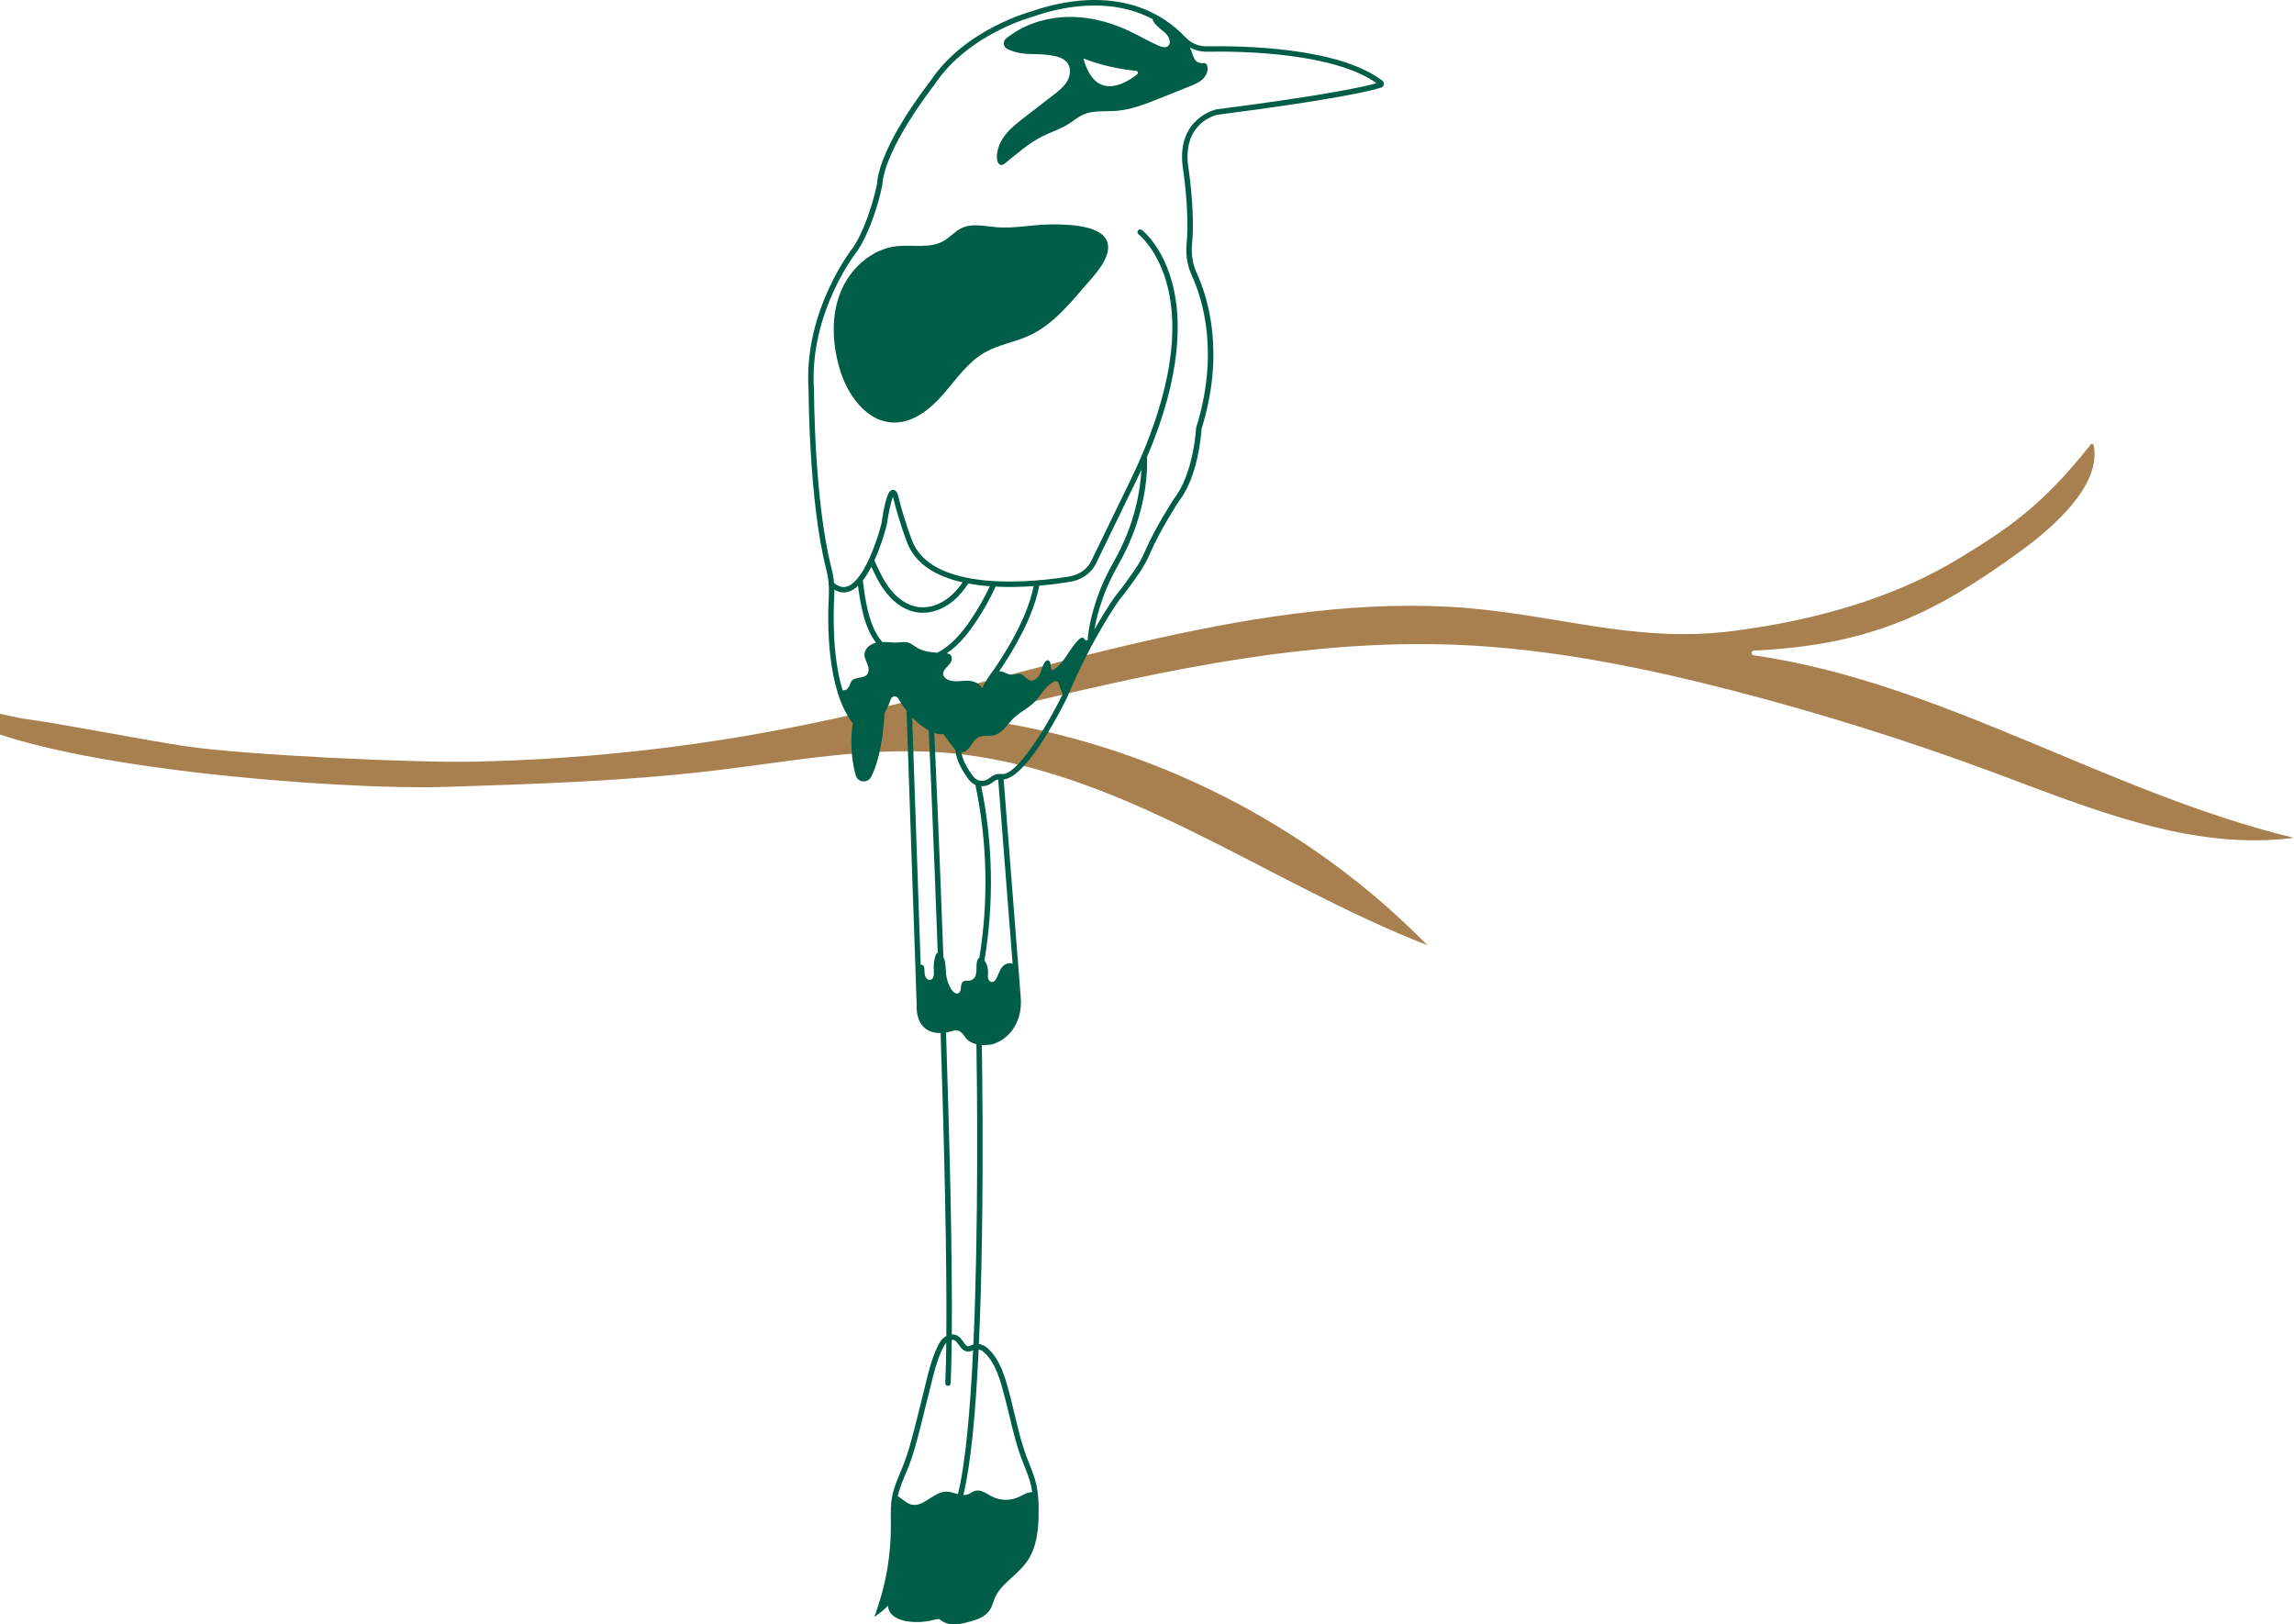 <svg width="538" height="381" viewBox="0 0 538 381" fill="none" xmlns="http://www.w3.org/2000/svg">
<g clip-path="url(#clip0_402_2596)">
<path d="M194.649 168.783C241.233 158.595 292.103 139.781 339.724 142.311C363.654 143.576 382.601 151.047 406.369 148.007C426.6 145.426 444.866 139.865 459.365 131.019C470.42 124.278 478.779 118.912 490.31 104.267C490.514 104.003 490.957 104.088 491.016 104.411C492.921 113.776 481.551 123.7 473.685 129.406C454.526 143.304 439.406 151.293 411.352 152.592C410.672 152.626 410.629 153.611 411.301 153.704C455.224 159.978 494.562 186.051 537.983 196.511C513.926 199.636 490.37 189.668 467.631 181.212C447.519 173.741 427.025 167.305 406.25 161.948C385.101 156.489 363.552 152.134 341.723 151.242C304.017 149.705 266.761 158.518 230.084 167.552C229.429 167.713 229.48 168.647 230.152 168.749C269.55 174.369 306.942 193.276 334.758 221.701C296.474 206.801 261.897 179.514 220.917 176.483C203.212 175.176 185.558 178.572 167.929 180.686C146.695 183.224 125.283 183.903 103.912 184.583C80.901 185.313 9.341 180.329 -11.008 167.416C-7.173 164.988 1.926 168.146 6.424 168.698C13.1 169.521 34.776 173.758 43.782 175.065C57.754 177.103 97.211 178.945 111.328 178.64C139.331 178.045 167.275 174.751 194.64 168.766L194.649 168.783Z" fill="#A8804F"/>
<path d="M324.188 18.907C314.009 11.181 292.026 10.714 283.037 10.867C281.158 10.91 279.355 10.146 278.071 8.787C265.936 -3.965 248.852 0.229 242.125 2.606C241.972 2.649 226.3 6.741 218.145 19.085C217.66 19.705 206.239 34.24 205.669 43.257C205.533 43.91 203.765 52.282 200.193 57.885C200.074 58.029 188.33 72.717 189.64 91.582C189.64 91.837 189.691 117.664 193.773 133.532C194.291 135.552 194.495 137.598 194.385 139.619C194.028 146.08 193.866 161.846 200.006 169.631C199.785 170.905 199.088 175.965 200.686 181.857C200.899 182.63 201.554 183.19 202.353 183.275C203.152 183.36 203.901 182.969 204.266 182.264C205.457 179.998 206.979 175.566 207.447 167.28C207.676 166.881 208.331 165.683 208.901 164.011C209.029 163.637 209.335 163.391 209.726 163.349C210.109 163.315 210.449 163.484 210.644 163.816C211.197 164.741 211.852 165.734 212.609 166.702L214.981 235.65C214.947 236.091 214.76 239.377 216.937 241.169C217.881 241.95 219.106 242.323 220.594 242.281C221.436 268.082 222.099 295.276 221.937 313.351C221.776 313.436 221.614 313.538 221.461 313.648C220.696 314.242 220.228 315.075 219.845 315.89C218.519 318.657 217.787 321.663 217.082 324.575L217.031 324.77C216.197 328.183 215.33 331.681 214.437 335.154C213.663 338.151 212.949 340.842 211.937 343.423C211.682 344.068 211.418 344.713 211.146 345.35C210.406 347.108 209.641 348.924 209.258 350.852C208.875 352.804 208.892 354.8 208.918 356.727C208.918 357.168 208.926 357.618 208.926 358.06C208.926 364.622 207.855 371.109 205.729 377.324L205.057 379.276L206.715 378.028C207.285 377.604 207.795 377.12 208.263 376.585L208.272 376.78C208.425 378.826 210.551 379.905 212.49 380.236C214.633 380.601 216.869 380.49 218.97 379.939L219.063 379.913C219.522 379.794 219.956 379.675 220.271 379.786C220.415 379.837 220.577 379.956 220.747 380.074C220.832 380.134 220.908 380.193 220.993 380.244C221.827 380.796 222.771 380.991 223.732 380.991C224.837 380.991 225.977 380.737 227.04 380.456C229.021 379.939 231.045 379.293 232.15 377.595C232.533 377.01 232.746 376.373 232.958 375.753C233.052 375.473 233.145 375.201 233.256 374.929C234.055 372.951 235.663 371.482 237.363 369.937C238.579 368.834 239.829 367.696 240.799 366.329C243.265 362.848 243.597 358.365 243.588 354.434C243.588 352.405 243.512 350.232 243.018 348.101C242.636 346.437 242.006 344.849 241.394 343.312C241.156 342.701 240.909 342.09 240.68 341.479C239.557 338.448 238.792 335.23 238.052 332.123C237.729 330.781 237.414 329.44 237.066 328.107L236.879 327.368C235.901 323.59 234.685 318.887 231.572 316.178C230.968 315.652 230.271 315.338 229.574 315.227C229.914 307.731 230.152 299.258 230.297 289.817C230.603 270.018 230.373 251.688 230.263 245.099C230.45 245.108 230.637 245.116 230.807 245.116C231.827 245.116 232.618 244.955 232.695 244.938C232.882 244.896 237.321 243.834 238.954 238.477C239.37 237.119 239.515 235.591 239.387 233.952L235.382 182.808C240.986 182.248 249.243 165.675 250.221 163.68C256.157 149.501 262.433 140.816 262.475 140.757C264.329 138.481 266.115 135.96 267.28 134.245C268.266 132.793 269.125 131.214 269.899 129.397C272.017 124.464 276.388 117.689 276.405 117.672C281.039 111.763 281.728 101.702 281.787 100.616C287.281 82.956 283.429 70.077 280.631 63.972C279.704 61.935 279.33 59.583 279.568 57.172C280.325 49.497 278.692 39.224 278.633 38.808C277.408 28.79 285.146 26.99 285.427 26.93C313.592 23.305 321.722 21.25 323.916 20.537C324.247 20.427 324.485 20.147 324.545 19.807C324.604 19.468 324.468 19.119 324.196 18.916L324.188 18.907ZM202.736 153.517C202.736 154.332 203.161 155.079 203.45 155.843C203.748 156.608 203.884 157.55 203.365 158.178C202.489 159.248 200.431 158.662 199.657 159.808C199.326 160.292 199.326 160.997 198.866 161.362C198.594 161.897 198.05 161.863 197.625 161.948C195.244 154.196 195.397 144.407 195.66 139.687C195.686 139.228 195.686 138.77 195.686 138.311C196.4 138.727 197.123 138.957 197.846 138.957C198.229 138.957 198.62 138.897 199.011 138.778C199.793 138.541 200.533 138.057 201.222 137.403C201.656 140.748 202.336 144.645 203.646 147.642C204.139 148.78 204.751 149.807 205.431 150.741C204.054 151.106 202.753 152.125 202.744 153.517H202.736ZM210.61 150.69C209.369 150.766 208.119 150.554 206.886 150.571C206.078 149.578 205.372 148.432 204.811 147.141C203.424 143.966 202.761 139.644 202.353 136.163C203.084 135.221 203.756 134.109 204.36 132.937C205.338 135.077 206.409 137.233 207.915 139.118C209.947 141.657 212.507 143.261 215.134 143.635C215.551 143.694 215.976 143.72 216.401 143.72C218.391 143.72 220.441 143.083 222.303 141.869C224.072 140.714 225.679 139.025 227.099 136.86C228.749 137.165 230.441 137.378 232.142 137.505C230.883 140.179 229.421 142.777 227.771 145.222C225.475 148.627 223.417 150.826 221.095 152.346C220.67 152.626 220.228 152.872 219.794 153.093C218.145 152.974 216.512 152.77 215.109 151.938C214.352 151.488 213.672 150.868 212.821 150.664C212.107 150.495 211.359 150.639 210.619 150.681L210.61 150.69ZM205.074 131.443C206.869 127.495 207.898 123.394 207.983 123.046C208.34 120.533 208.943 117.655 209.411 116.534C209.454 116.653 209.496 116.806 209.539 116.993C210.763 122.044 212.634 126.986 212.651 127.028C214.641 132.436 219.777 135.238 225.747 136.588C224.497 138.405 223.111 139.823 221.597 140.808C219.599 142.115 217.362 142.667 215.304 142.378C213 142.047 210.721 140.612 208.892 138.328C207.251 136.282 206.137 133.829 205.066 131.451L205.074 131.443ZM222.779 153.475C222.55 153.33 222.278 153.279 222.005 153.254C225.058 151.191 227.244 148.27 228.817 145.936C230.594 143.295 232.167 140.485 233.494 137.59C236.598 137.751 239.668 137.666 242.423 137.471C240.731 145.893 234.617 154.977 231.997 158.569C231.343 159.469 230.773 160.454 230.314 161.489C229.888 160.394 228.451 159.715 227.176 159.672C225.62 159.613 223.995 160.054 222.524 159.52C221.827 159.265 221.147 158.671 221.189 157.932C221.206 157.635 221.342 157.346 221.512 157.1C221.929 156.497 222.541 156.056 222.932 155.436C223.323 154.816 223.375 153.865 222.762 153.466L222.779 153.475ZM219.701 223.603C219.565 223.704 219.497 223.874 219.437 224.036C219.055 225.148 218.901 226.336 219.004 227.508C219.08 228.425 219.055 229.707 218.145 229.826C217.498 229.911 216.997 229.223 216.886 228.578C216.776 227.933 216.886 227.253 216.656 226.634C216.546 226.336 216.223 226.218 215.925 226.328L213.927 168.256C215.058 169.453 216.35 170.531 217.813 171.295C217.958 174.428 218.953 196.536 219.93 223.509C219.845 223.509 219.76 223.543 219.684 223.594L219.701 223.603ZM221.861 242.162C222.397 242.077 222.949 241.958 223.545 241.788L223.647 241.754C223.783 241.686 225.033 241.186 226.249 243.096C226.912 244.149 227.95 244.675 228.996 244.93C229.14 254.014 229.548 287.363 228.281 315.329C228.256 315.329 228.222 315.338 228.196 315.346C228.026 315.406 227.865 315.474 227.694 315.55C227.465 315.652 227.269 315.745 227.108 315.754C226.708 315.788 226.393 315.38 225.934 314.726C225.56 314.2 225.135 313.597 224.497 313.258C224.114 313.054 223.672 312.977 223.221 312.994C223.375 294.868 222.711 267.819 221.869 242.153L221.861 242.162ZM221.895 349.858C218.893 349.892 216.537 353.67 213.646 352.864C212.481 352.533 211.597 351.505 210.551 350.937C210.916 349.196 211.631 347.49 212.319 345.842C212.592 345.189 212.872 344.544 213.127 343.881C214.156 341.241 214.888 338.507 215.67 335.468C216.563 331.987 217.439 328.48 218.272 325.067L218.323 324.872C219.012 322.028 219.726 319.082 221.002 316.441C221.257 315.915 221.546 315.38 221.929 314.964C221.886 318.521 221.81 321.697 221.691 324.397C221.674 324.745 221.946 325.042 222.295 325.059C222.303 325.059 222.312 325.059 222.32 325.059C222.66 325.059 222.941 324.796 222.958 324.448C223.085 321.569 223.162 318.131 223.204 314.268C223.443 314.242 223.681 314.251 223.893 314.37C224.259 314.565 224.565 314.998 224.888 315.448C225.398 316.17 226.002 317.053 227.167 317.01C227.575 316.993 227.916 316.84 228.213 316.705C227.55 330.713 226.444 343.228 224.659 350.436C223.749 350.198 222.822 349.841 221.895 349.858ZM230.73 317.146C233.545 319.591 234.702 324.082 235.637 327.691L235.833 328.429C236.181 329.754 236.496 331.087 236.819 332.42C237.567 335.561 238.35 338.813 239.498 341.92C239.727 342.548 239.974 343.16 240.221 343.779C240.816 345.274 241.428 346.819 241.785 348.381C241.913 348.916 241.998 349.459 242.074 350.003C241.063 349.926 239.991 350.622 239.005 351.089C237.015 352.04 234.583 352.006 232.627 350.996C231.351 350.342 230.042 349.264 228.664 349.672C228.069 349.841 227.592 350.274 227.014 350.495C226.657 350.631 226.291 350.656 225.926 350.648C227.567 343.983 228.766 332.564 229.523 316.526C229.939 316.611 230.373 316.815 230.747 317.138L230.73 317.146ZM229.693 224.613C229.387 224.8 229.174 225.233 229.106 225.623C228.962 226.472 229.047 227.347 228.945 228.196C228.928 228.323 228.911 228.442 228.885 228.569C228.689 229.563 227.72 230.174 226.717 230.038C226.385 229.996 226.07 230.038 225.815 230.267C225.067 230.93 225.671 232.517 224.769 232.95C224.165 233.239 223.511 232.661 223.145 232.101C222.448 231.014 222.014 229.766 221.886 228.484C221.75 227.16 221.852 225.623 221.249 224.528C220.305 198.447 219.335 176.712 219.114 171.881C219.42 171.992 219.726 172.093 220.041 172.178L220.126 172.195C220.186 172.195 220.585 172.238 221.215 172.161C221.988 173.197 222.762 174.233 223.545 175.269C223.706 175.489 223.885 175.71 224.072 175.905C224.276 178.503 225.883 181.127 227.261 182.927C227.66 183.453 228.179 183.835 228.749 184.09C231.547 197.309 231.87 211.292 229.684 224.621L229.693 224.613ZM237.491 226.056C236.802 225.751 235.782 225.997 235.212 226.6C234.438 227.432 234.183 228.612 233.613 229.597C233.409 229.945 233.12 230.301 232.72 230.335C232.253 230.378 231.853 229.936 231.742 229.478C231.632 229.019 231.717 228.544 231.725 228.068C231.759 227.067 231.445 226.073 230.883 225.241C233.137 211.827 232.873 197.733 230.127 184.396C230.186 184.396 230.254 184.404 230.314 184.404C231.045 184.404 231.776 184.2 232.423 183.767C232.678 183.597 232.924 183.419 233.145 183.249C233.435 183.02 233.766 182.884 234.098 182.816L237.482 226.048L237.491 226.056ZM249.056 163.153C245.442 170.548 238.384 182.069 234.889 181.551C234.03 181.424 233.103 181.679 232.363 182.256C232.167 182.409 231.946 182.57 231.717 182.723C230.603 183.462 229.098 183.215 228.281 182.146C227.337 180.923 225.866 178.724 225.441 176.525C226.24 176.491 226.989 175.863 227.482 175.184C228.077 174.369 228.57 173.392 229.472 172.934C230.535 172.391 231.836 172.739 233.001 172.484C235.11 172.025 236.266 169.827 237.823 168.341C239.2 167.025 240.994 166.21 242.364 164.894C244.013 163.306 245.042 161.022 247.066 159.936C247.287 159.817 247.542 159.715 247.781 159.766C248.214 159.868 248.376 160.386 248.469 160.819C248.622 161.566 248.963 162.126 249.226 162.754C249.167 162.882 249.116 163.018 249.056 163.145V163.153ZM254.558 150.121C254.363 149.994 254.286 149.739 254.082 149.62C253.776 149.433 253.385 149.671 253.121 149.909C250.748 152.074 249.694 155.572 246.913 157.202C246.437 157.041 246.403 156.404 246.386 155.903C246.369 155.402 246.088 154.757 245.595 154.859C245.416 154.893 245.28 155.028 245.161 155.173C244.498 155.979 244.337 157.074 243.911 158.025C243.478 158.976 242.508 159.876 241.505 159.571C240.68 159.316 240.229 158.348 239.396 158.11C238.732 157.923 238.035 158.263 237.346 158.255C236.572 158.255 235.875 157.805 235.127 157.567C234.88 157.49 234.6 157.448 234.327 157.448C237.397 152.982 242.313 144.917 243.733 137.361C246.692 137.106 249.209 136.749 250.884 136.478C252.449 136.223 253.869 135.612 254.975 134.72C255.893 133.982 256.591 133.116 257.092 132.063C258.325 129.524 266.387 112.918 266.387 112.918C266.838 111.975 267.271 111.05 267.688 110.141C267.484 114.378 266.361 122.681 261.251 131.664C259.567 134.618 258.3 137.361 257.364 140.06C256.055 143.83 255.289 147.209 255.085 150.13C254.907 150.215 254.72 150.231 254.558 150.13V150.121ZM285.197 25.674C285.104 25.691 275.988 27.762 277.357 38.986C277.374 39.088 279.032 49.531 278.292 57.045C278.029 59.676 278.437 62.258 279.457 64.499C282.179 70.45 285.929 83.016 280.529 100.31L280.503 100.471C280.503 100.573 279.934 111.092 275.35 116.942C275.171 117.222 270.868 123.87 268.717 128.904C267.977 130.636 267.152 132.156 266.217 133.532C265.06 135.221 263.3 137.709 261.455 139.984C261.421 140.035 259.448 142.769 256.676 147.625C257.041 145.452 257.671 143.066 258.572 140.476C259.482 137.861 260.723 135.179 262.365 132.292C269.533 119.693 269.074 108.681 268.981 107.238C277.28 87.77 276.991 74.763 275.103 67.071C272.841 57.843 267.986 54.09 267.782 53.937C267.501 53.725 267.101 53.784 266.889 54.056C266.676 54.336 266.727 54.735 267.008 54.947C267.059 54.981 271.761 58.658 273.896 67.487C277.484 82.345 271.175 100.098 265.247 112.374C265.247 112.374 257.186 128.972 255.953 131.519C255.528 132.394 254.949 133.116 254.184 133.735C253.249 134.491 252.032 135.009 250.68 135.23C247.5 135.756 239.234 136.885 231.317 136.163C221.725 135.281 215.84 132.063 213.825 126.587C213.808 126.536 211.954 121.671 210.755 116.696C210.61 116.093 210.338 114.836 209.394 114.896C208.926 114.921 207.821 114.972 206.724 122.817C205.806 126.51 202.566 136.367 198.62 137.573C197.616 137.878 196.63 137.59 195.592 136.724C195.49 135.552 195.295 134.381 194.997 133.226C190.949 117.511 190.907 91.854 190.907 91.557C189.623 73.159 201.06 58.844 201.222 58.641C205.083 52.579 206.852 43.843 206.92 43.477V43.393C207.438 34.784 219.021 20.036 219.174 19.841C227.082 7.87 242.287 3.888 242.491 3.837C247.84 1.944 259.831 -1.104 270.367 4.508C270.188 5.264 272.365 6.962 273.207 7.666C274.176 8.49 274.891 10.196 273.811 10.884C273.199 11.266 272.408 11.011 271.744 10.731C269.329 9.687 267.067 8.329 264.686 7.208C259.831 4.924 254.439 3.659 249.082 4.033C244.336 4.364 239.634 6.045 235.952 9.025C235.152 9.67 235.271 10.944 236.173 11.436C238.12 12.497 240.595 12.701 242.695 12.701C243.954 12.701 245.204 12.786 246.445 12.981C247.747 13.176 249.396 13.55 250.289 14.696C251.225 15.902 251.063 17.693 250.298 19.018C249.541 20.342 248.299 21.318 247.083 22.252C244.821 24.001 242.551 25.759 240.289 27.508C238.673 28.756 237.049 30.021 235.79 31.617C234.532 33.213 233.664 35.217 233.817 37.246C233.868 37.9 234.191 38.698 234.846 38.698C235.178 38.698 235.467 38.485 235.722 38.282C238.537 36.04 241.241 33.587 244.464 31.973C246.454 30.98 248.614 30.318 250.502 29.138C251.692 28.399 252.764 27.448 254.048 26.879C256.403 25.835 259.099 26.2 261.667 26.013C265.23 25.759 268.615 24.417 271.94 23.084C274.279 22.15 276.617 21.216 278.947 20.283C280.019 19.858 281.116 19.408 281.975 18.636C282.833 17.863 283.412 16.683 283.157 15.554C283.089 15.265 282.952 14.968 282.68 14.841C282.442 14.73 282.162 14.832 281.898 14.815C279.747 14.688 280.019 13.007 279.049 11.122C280.265 11.793 281.643 12.141 283.046 12.124C291.737 11.979 312.767 12.404 322.861 19.51C320.191 20.266 311.398 22.295 285.197 25.665V25.674ZM266.685 17.438C264.167 19.442 256.965 24.044 254.116 13.805C254.107 13.762 254.141 13.728 254.184 13.745C254.915 14.042 259.984 16.038 266.438 16.598C266.863 16.632 267.025 17.175 266.685 17.438Z" fill="#005D47"/>
<path d="M245.417 52.664C241.539 52.791 237.67 53.606 233.8 53.3C231.011 53.08 228.052 52.299 225.526 53.496C223.936 54.251 222.771 55.686 221.24 56.552C218.043 58.361 214.054 57.342 210.398 57.732C204.462 58.352 199.394 62.937 197.157 68.464C194.912 73.991 195.184 80.282 196.783 86.03C198.543 92.372 203.101 99.045 209.683 99.104C214.292 99.147 218.255 95.878 221.274 92.397C224.293 88.916 226.972 84.943 230.977 82.659C234.191 80.825 237.976 80.265 241.352 78.72C246.471 76.376 250.289 71.97 253.937 67.683C256.157 65.076 261.582 59.846 259.363 56.051C257.296 52.519 248.912 52.553 245.425 52.664H245.417Z" fill="#005D47"/>
</g>
<defs>
<clipPath id="clip0_402_2596">
<rect width="549" height="381" fill="white" transform="translate(-11)"/>
</clipPath>
</defs>
</svg>
